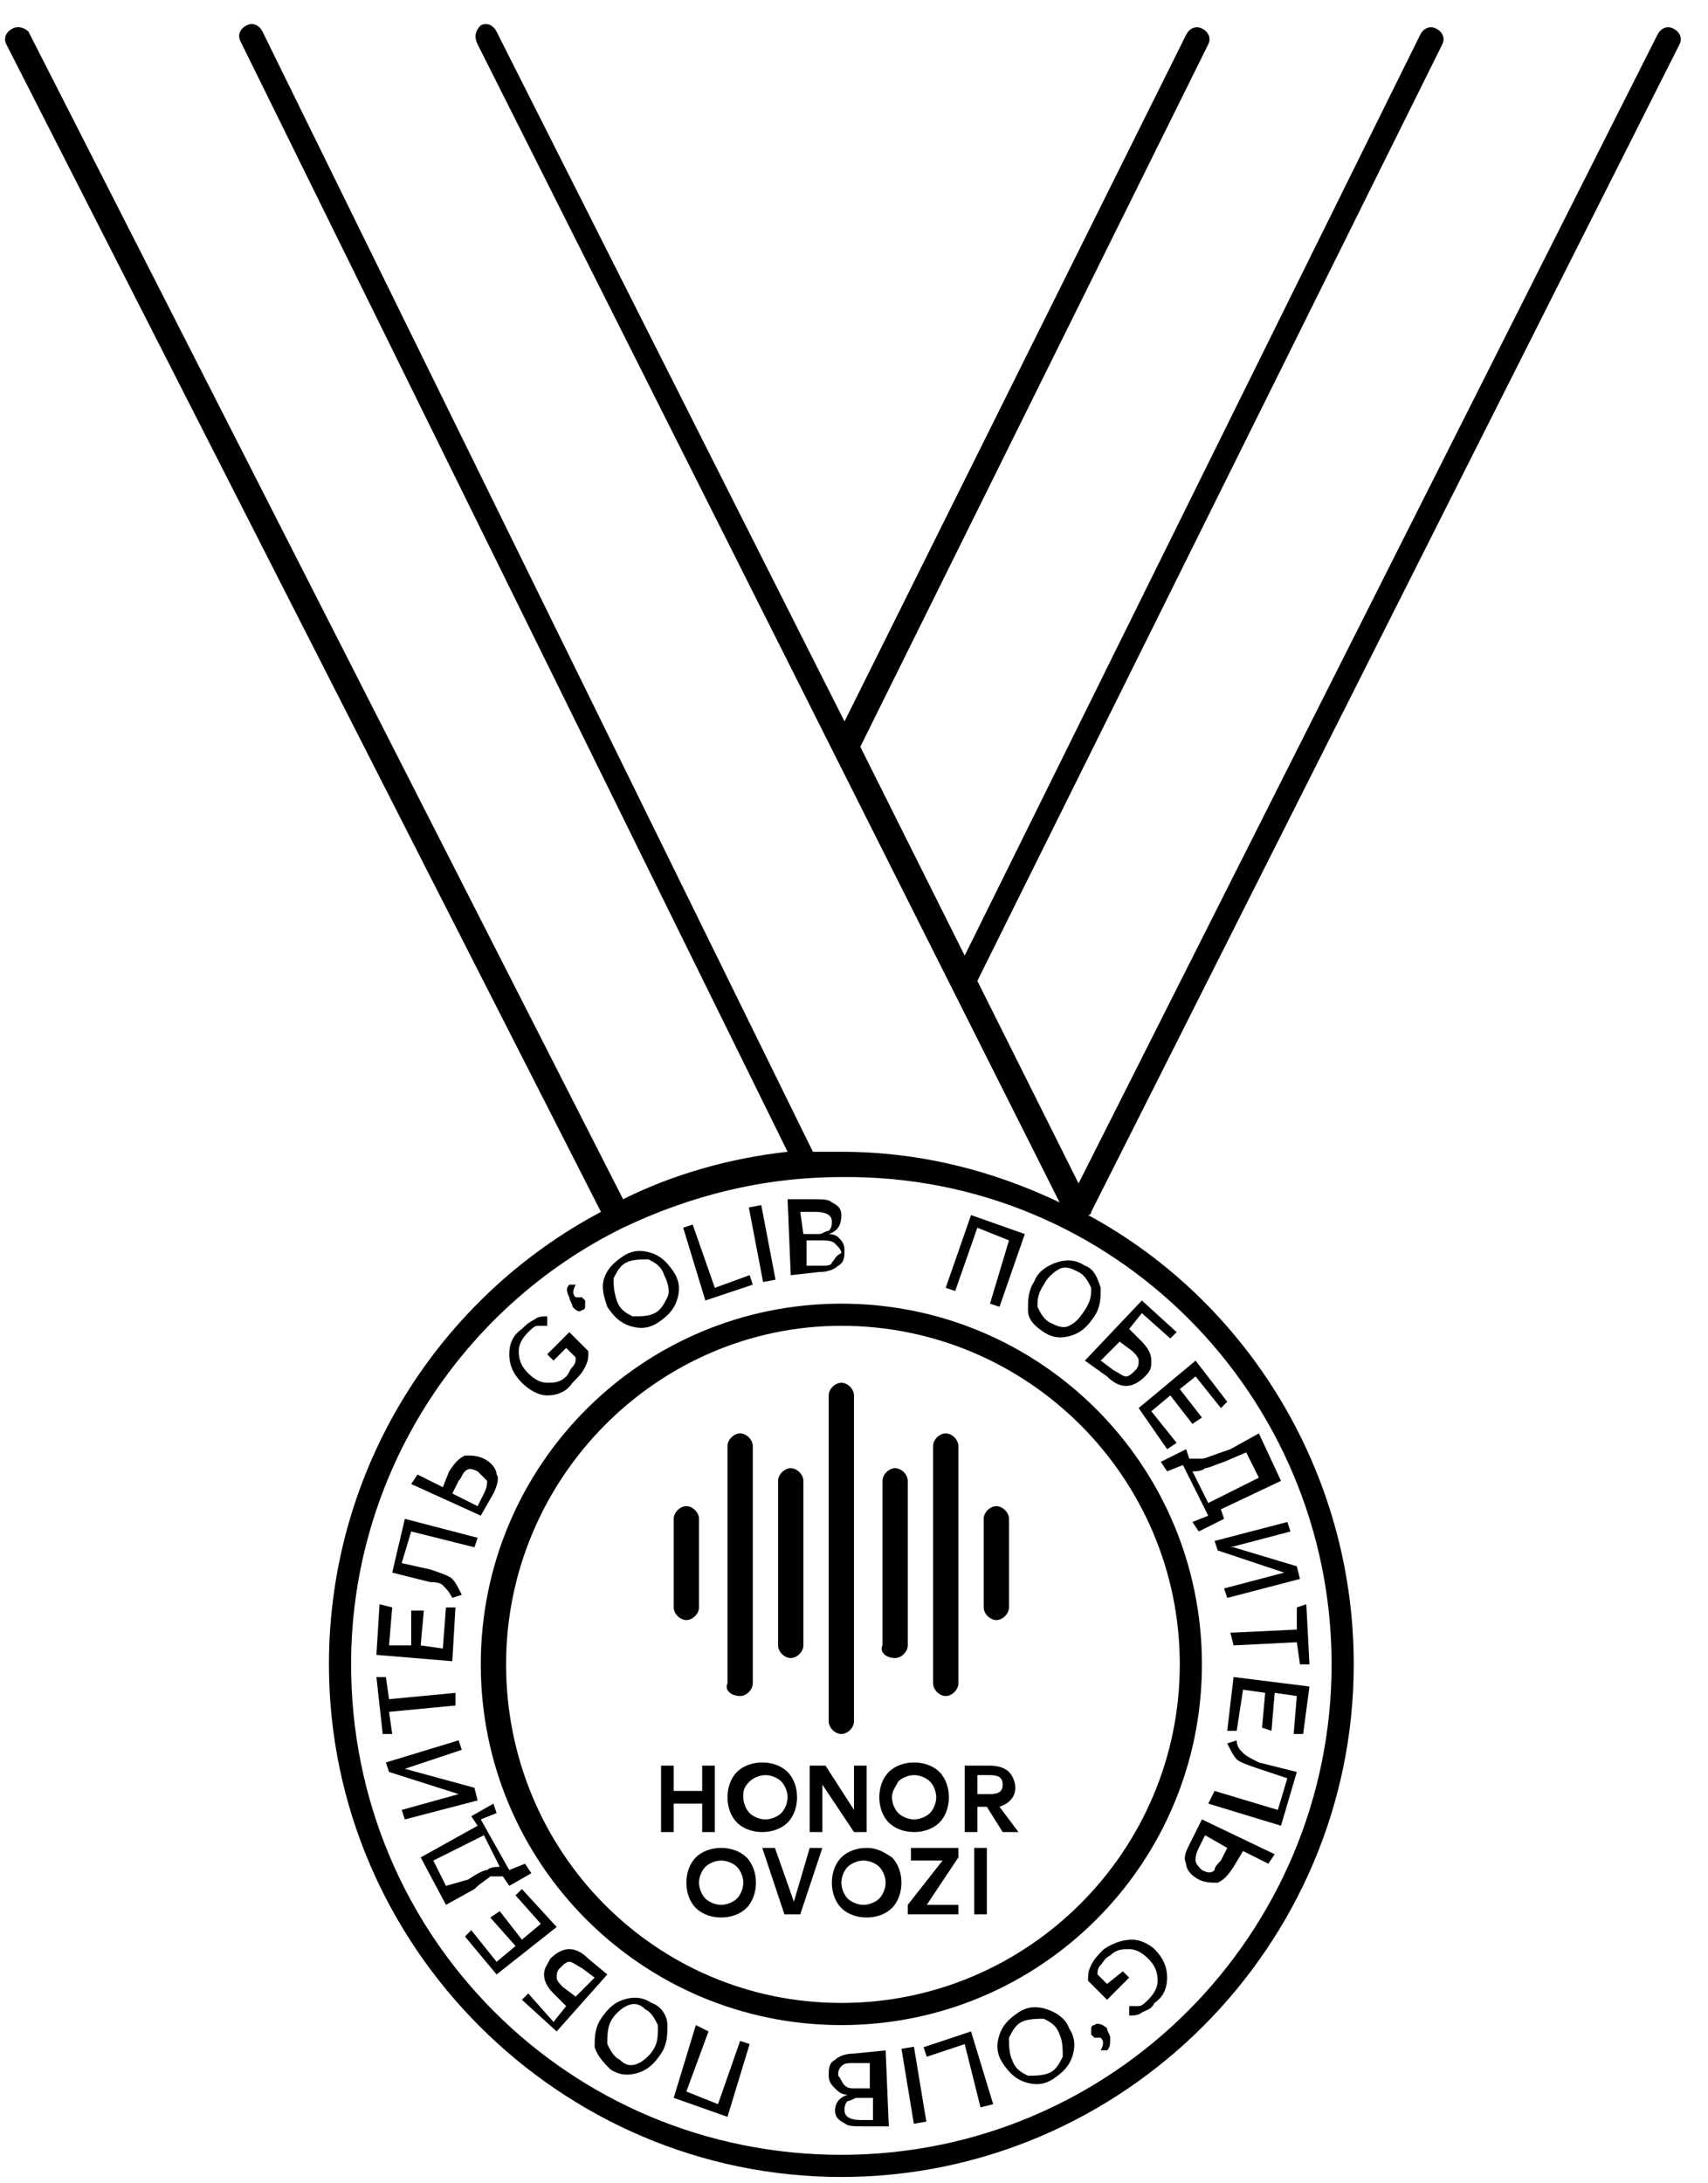 <svg width="54" height="69" viewBox="0 0 54 69" fill="none" xmlns="http://www.w3.org/2000/svg">
<path d="M26.6 64C32.9 64 38 58.9 38 52.6C38 46.3 32.9 41.2 26.6 41.2C20.3 41.2 15.2 46.3 15.2 52.6C15.2 58.9 20.3 64 26.6 64ZM26.6 41.9C32.5 41.9 37.3 46.7 37.3 52.6C37.3 58.5 32.5 63.3 26.6 63.3C20.7 63.3 16 58.5 16 52.6C16 46.7 20.8 41.9 26.6 41.9Z" fill="black"/>
<path d="M30.9 38.8L31.9 39.2L31.3 41.2L31.6 41.3L32.4 39L30.7 38.4L29.9 40.7L30.2 40.8L30.9 38.8Z" fill="black"/>
<path d="M33 42.1C33.3 42.3 33.6 42.3 33.9 42.2C34.2 42.1 34.4 41.9 34.6 41.6C34.8 41.3 34.8 41 34.8 40.7C34.7 40.4 34.6 40.1 34.3 40C34 39.8 33.7 39.8 33.4 39.9C33.1 40 32.8 40.2 32.7 40.5C32.5 40.8 32.5 41.1 32.5 41.4C32.5 41.7 32.7 41.9 33 42.1ZM33 40.6C33.1 40.4 33.3 40.2 33.5 40.1C33.7 40 33.9 40.1 34.1 40.2C34.3 40.3 34.4 40.5 34.5 40.7C34.5 40.9 34.5 41.1 34.3 41.4C34.1 41.7 34 41.8 33.8 41.9C33.6 42 33.4 41.9 33.2 41.8C33 41.7 32.9 41.5 32.8 41.3C32.8 41.1 32.8 40.9 33 40.6Z" fill="black"/>
<path d="M35 43.5C35.2 43.7 35.4 43.8 35.6 43.8C35.8 43.8 36 43.7 36.2 43.5C36.4 43.3 36.4 43.2 36.4 43C36.4 42.8 36.3 42.6 36.1 42.4L35.7 42L36.1 41.5L37 42.3L37.2 42.1L36.1 41.1L34.3 43L35 43.5ZM35.8 42.7C35.9 42.8 36 42.9 36 43C36 43.1 36 43.2 35.9 43.3C35.8 43.4 35.7 43.5 35.6 43.5C35.5 43.5 35.4 43.4 35.2 43.3L34.8 43L35.4 42.4L35.8 42.7Z" fill="black"/>
<path d="M36.9 45.8L37.2 45.6L36.4 44.6L37 44.1L37.7 45L38 44.8L37.3 43.9L37.8 43.5L38.6 44.5L38.8 44.3L37.8 43L36 44.5L36.9 45.8Z" fill="black"/>
<path d="M38 46.1C37.9 46.1 37.7 46.1 37.6 46.1L37.5 45.8L36.7 46.2L36.9 46.5L37.4 46.3L38.2 47.9L37.7 48.1L37.9 48.4L38.7 48L38.6 47.7L40.5 46.8L39.8 45.3L38.9 45.8C38.3 46 38.1 46.1 38 46.1ZM39.4 45.9L39.8 46.7L38.2 47.5L37.7 46.5C37.8 46.5 38 46.5 38.1 46.4C38.2 46.4 38.4 46.3 38.7 46.2L39.4 45.9Z" fill="black"/>
<path d="M38.5 49L40.6 49.7L38.7 50.2L38.8 50.5L41.1 49.9L41 49.5L39 48.9H38.9L40.8 48.4L40.7 48.1L38.4 48.7L38.5 49Z" fill="black"/>
<path d="M41 51.5L38.9 51.6L39 52L41 51.9L41.1 52.6H41.4L41.3 50.7L41 50.8V51.5Z" fill="black"/>
<path d="M38.8 54.7H39.1L39.3 53.4L40 53.5L39.9 54.6L40.2 54.7L40.3 53.5L41 53.6L40.9 54.8H41.2L41.4 53.3L39 53L38.8 54.7Z" fill="black"/>
<path d="M39.3 55.4C39.2 55.3 39.1 55.2 39.1 55L38.8 55.1C38.9 55.3 39 55.5 39.1 55.6C39.2 55.7 39.5 55.8 39.8 55.9L40.7 56.2L40.4 57.2L38.4 56.6L38.2 57L40.5 57.7L41 56L39.8 55.7C39.6 55.6 39.4 55.5 39.3 55.4Z" fill="black"/>
<path d="M37.6 58.3C37.5 58.5 37.4 58.7 37.5 58.9C37.5 59.1 37.7 59.3 37.9 59.4C38.1 59.5 38.3 59.5 38.5 59.5C38.7 59.4 38.8 59.3 39 59L39.3 58.5L40.1 58.9L40.3 58.6L38 57.5L37.6 58.3ZM38.8 58.4L38.6 58.8C38.5 58.9 38.4 59 38.4 59.1C38.3 59.2 38.2 59.2 38 59.1C37.9 59 37.8 58.9 37.8 58.8C37.8 58.7 37.8 58.6 37.9 58.4L38.1 58L38.8 58.4Z" fill="black"/>
<path d="M35.8 61.3C35.5 61.3 35.2 61.4 34.9 61.6C34.7 61.8 34.6 61.9 34.5 62.1C34.4 62.3 34.4 62.4 34.4 62.6L35 63.2L35.7 62.5L35.5 62.3L35 62.7L34.7 62.4C34.7 62.3 34.7 62.2 34.8 62.1C34.9 62 34.9 61.9 35.1 61.8C35.3 61.6 35.5 61.6 35.7 61.6C35.9 61.6 36.1 61.7 36.3 61.9C36.5 62.1 36.6 62.3 36.6 62.6C36.6 62.8 36.5 63 36.3 63.2C36.2 63.3 36.1 63.4 36 63.4C35.9 63.4 35.8 63.4 35.7 63.4V63.7C35.8 63.7 36 63.7 36.1 63.6C36.3 63.5 36.4 63.5 36.5 63.3C36.8 63.1 36.9 62.8 36.9 62.5C36.9 62.2 36.8 61.9 36.5 61.6C36.4 61.5 36.1 61.3 35.8 61.3Z" fill="black"/>
<path d="M34.6 64C34.5 64 34.5 64.1 34.5 64.1C34.5 64.2 34.5 64.2 34.5 64.3L34.6 64.4C34.6 64.4 34.7 64.4 34.8 64.4C34.9 64.5 34.9 64.6 34.8 64.8H35C35.1 64.7 35.1 64.6 35.1 64.4C35.1 64.3 35 64.2 35 64.1C34.9 64 34.7 63.9 34.6 64Z" fill="black"/>
<path d="M33.1 63.5C32.8 63.4 32.5 63.4 32.2 63.6C31.9 63.8 31.7 64 31.6 64.3C31.5 64.6 31.5 64.9 31.7 65.2C31.9 65.5 32.1 65.7 32.4 65.8C32.7 65.9 33 65.9 33.3 65.7C33.6 65.5 33.8 65.3 33.9 65C34 64.7 34 64.4 33.8 64.1C33.7 63.8 33.4 63.6 33.1 63.5ZM33.6 65C33.5 65.2 33.4 65.4 33.2 65.5C33 65.6 32.7 65.6 32.5 65.6C32.3 65.5 32.1 65.4 32 65.1C31.9 64.9 31.9 64.6 31.9 64.4C32 64.2 32.1 64 32.3 63.9C32.5 63.8 32.8 63.8 33 63.8C33.2 63.9 33.4 64 33.5 64.3C33.6 64.5 33.6 64.8 33.6 65Z" fill="black"/>
<path d="M29.2 64.7L29.3 65L30.5 64.6L31 66.6L31.4 66.5L30.7 64.2L29.2 64.7Z" fill="black"/>
<path d="M28.895 64.684L28.501 64.749L28.892 67.117L29.287 67.051L28.895 64.684Z" fill="black"/>
<path d="M27 64.9C26.7 64.9 26.5 65 26.4 65.1C26.2 65.2 26.2 65.4 26.2 65.6C26.2 65.8 26.3 65.9 26.4 66C26.5 66.1 26.6 66.2 26.8 66.2C26.5 66.3 26.4 66.5 26.4 66.7C26.4 66.9 26.5 67 26.7 67.1C26.8 67.2 27 67.2 27.3 67.2H28.1L28 64.8L27 64.9ZM26.7 65.9C26.6 65.8 26.6 65.7 26.5 65.6C26.5 65.5 26.5 65.4 26.6 65.3C26.7 65.2 26.8 65.2 27 65.2H27.5V66H27C26.9 66 26.8 66 26.7 65.9ZM27.2 67C26.9 67 26.7 66.9 26.7 66.7C26.7 66.6 26.7 66.5 26.8 66.4C26.9 66.4 27 66.3 27.1 66.3H27.6V67H27.2Z" fill="black"/>
<path d="M22.7 66.5L21.7 66.1L22.4 64.2L22 64L21.3 66.3L23 66.9L23.7 64.6L23.4 64.5L22.7 66.5Z" fill="black"/>
<path d="M20.6 63.3C20.3 63.1 20 63.1 19.7 63.2C19.4 63.3 19.2 63.5 19 63.8C18.8 64.1 18.8 64.4 18.8 64.7C18.9 65 19.1 65.2 19.3 65.4C19.6 65.6 19.9 65.6 20.2 65.5C20.5 65.4 20.7 65.2 20.9 64.9C21.1 64.6 21.1 64.3 21.1 64C21.1 63.7 20.9 63.4 20.6 63.3ZM20.7 64.7C20.6 64.9 20.4 65.1 20.2 65.2C20 65.3 19.8 65.3 19.6 65.1C19.4 65 19.3 64.8 19.2 64.6C19.2 64.4 19.2 64.1 19.3 63.9C19.4 63.7 19.6 63.5 19.8 63.4C20 63.3 20.2 63.3 20.4 63.5C20.6 63.6 20.7 63.8 20.8 64C20.8 64.3 20.8 64.5 20.7 64.7Z" fill="black"/>
<path d="M18.6 61.9C18.4 61.7 18.2 61.6 18 61.6C17.8 61.6 17.6 61.7 17.4 61.9C17.3 62.1 17.2 62.2 17.2 62.4C17.2 62.6 17.3 62.8 17.5 63L17.9 63.4L17.5 63.9L16.7 63L16.5 63.2L17.6 64.2L19.2 62.4L18.6 61.9ZM17.8 62.8C17.7 62.7 17.6 62.6 17.6 62.5C17.6 62.4 17.6 62.3 17.7 62.2C17.8 62.1 17.9 62 18 62C18.1 62 18.2 62.1 18.4 62.2L18.8 62.5L18.2 63.1L17.8 62.8Z" fill="black"/>
<path d="M16.5 59.7L16.3 59.9L17.1 60.8L16.5 61.3L15.8 60.4L15.5 60.6L16.3 61.5L15.7 62L14.9 61L14.7 61.2L15.7 62.4L17.6 60.9L16.5 59.7Z" fill="black"/>
<path d="M15.5 59.3C15.6 59.3 15.8 59.3 15.9 59.3L16.1 59.6L16.8 59.2L16.6 58.9L16.1 59.1L15.2 57.5L15.7 57.3L15.6 57L14.9 57.4L15.1 57.7L13.3 58.7L14.1 60.2L15 59.7C15.2 59.5 15.4 59.4 15.5 59.3ZM14.1 59.6L13.7 58.8L15.3 58L15.8 59C15.7 59 15.5 59 15.4 59.1C15.3 59.1 15.1 59.2 14.8 59.4L14.1 59.6Z" fill="black"/>
<path d="M15 56.5L12.8 55.9L14.6 55.3L14.5 55L12.2 55.7L12.3 56L14.5 56.7L12.7 57.2L12.8 57.5L15.1 56.9L15 56.5Z" fill="black"/>
<path d="M12.3 54.1L14.4 53.9V53.5L12.3 53.7L12.2 53H11.9L12.1 54.8H12.4L12.3 54.1Z" fill="black"/>
<path d="M14.4 50.8H14.1L14 52.1L13.3 52L13.4 50.9H13V52H12.3L12.4 50.8L12 50.7L11.9 52.3L14.3 52.5L14.4 50.8Z" fill="black"/>
<path d="M14 50.1C14.1 50.2 14.2 50.3 14.3 50.5L14.6 50.4C14.5 50.2 14.4 50 14.3 49.9C14.2 49.8 13.9 49.7 13.6 49.6L12.7 49.4L13 48.4L15 48.9L15.1 48.6L12.8 48L12.4 49.7L13.6 50C13.7 50 13.9 50 14 50.1Z" fill="black"/>
<path d="M15.6 47.2C15.7 47 15.8 46.7 15.7 46.6C15.7 46.4 15.5 46.2 15.3 46.1C15.1 46 14.9 46 14.7 46C14.5 46.1 14.4 46.2 14.2 46.5L14 47L13.2 46.6L13 46.9L15.2 47.9L15.6 47.2ZM14.3 47.2L14.5 46.8C14.6 46.7 14.6 46.6 14.7 46.5C14.8 46.4 14.9 46.4 15.1 46.5C15.2 46.6 15.3 46.7 15.4 46.8C15.4 46.9 15.4 47 15.3 47.2L15.1 47.6L14.3 47.2Z" fill="black"/>
<path d="M17.3 44.1C17.6 44.1 17.9 44 18.1 43.7C18.3 43.5 18.4 43.4 18.5 43.2C18.6 43 18.6 42.9 18.6 42.7L18 42.1L17.3 42.8L17.5 43L17.9 42.6L18.2 42.9C18.2 43 18.2 43.1 18.1 43.2C18 43.3 18 43.4 17.9 43.5C17.7 43.7 17.5 43.7 17.3 43.7C17.1 43.7 16.9 43.6 16.7 43.4C16.5 43.2 16.4 43 16.4 42.7C16.4 42.5 16.5 42.3 16.7 42.1C16.8 42 16.9 41.9 17 41.9C17.1 41.9 17.2 41.9 17.3 41.9V41.6C17.2 41.6 17 41.6 16.9 41.7C16.7 41.8 16.6 41.9 16.5 42C16.2 42.2 16.1 42.5 16.1 42.8C16.1 43.1 16.2 43.4 16.5 43.7C16.7 43.9 17 44.1 17.3 44.1Z" fill="black"/>
<path d="M18.4 41.4C18.5 41.4 18.5 41.3 18.5 41.3C18.5 41.2 18.5 41.2 18.5 41.1L18.4 41C18.4 41 18.3 41 18.2 41C18.1 40.9 18.1 40.8 18.2 40.6H18C17.9 40.7 17.9 40.8 18 41C18 41.1 18.1 41.2 18.1 41.3C18.2 41.4 18.3 41.5 18.4 41.4Z" fill="black"/>
<path d="M19.9 41.9C20.2 42 20.5 42 20.8 41.8C21.1 41.6 21.3 41.4 21.4 41.1C21.5 40.8 21.5 40.5 21.3 40.2C21.1 39.9 20.9 39.7 20.6 39.6C20.3 39.5 20 39.5 19.7 39.7C19.4 39.9 19.2 40.1 19.1 40.4C19 40.7 19.1 41 19.2 41.3C19.4 41.6 19.6 41.8 19.9 41.9ZM19.4 40.4C19.5 40.2 19.6 40 19.8 39.9C20 39.8 20.3 39.8 20.5 39.8C20.7 39.9 20.9 40 21 40.3C21.1 40.5 21.2 40.8 21.1 41C21 41.2 20.9 41.4 20.7 41.5C20.5 41.6 20.3 41.6 20 41.6C19.8 41.5 19.6 41.4 19.5 41.1C19.4 40.8 19.4 40.6 19.4 40.4Z" fill="black"/>
<path d="M23.8 40.6L23.7 40.3L22.6 40.7L21.9 38.7L21.6 38.8L22.3 41.1L23.8 40.6Z" fill="black"/>
<path d="M24.068 38.084L23.675 38.16L24.126 40.517L24.519 40.442L24.068 38.084Z" fill="black"/>
<path d="M26.2 39C26.5 38.9 26.6 38.7 26.6 38.4C26.6 38.2 26.5 38.1 26.3 38C26.2 37.9 26 37.9 25.7 37.9H24.9L25 40.3L25.9 40.2C26.2 40.2 26.4 40.1 26.5 40C26.7 39.9 26.7 39.7 26.7 39.5C26.7 39.3 26.6 39.2 26.5 39.1C26.5 39.1 26.4 39 26.2 39ZM25.3 38.3H25.8C26.1 38.3 26.3 38.4 26.3 38.6C26.3 38.7 26.3 38.8 26.2 38.9C26.1 38.9 26 39 25.9 39H25.4L25.3 38.3ZM26.3 39.9C26.3 40 26.1 40 26 40H25.5V39.2H26C26.1 39.2 26.3 39.2 26.4 39.3C26.5 39.4 26.6 39.5 26.6 39.6C26.4 39.7 26.4 39.8 26.3 39.9Z" fill="black"/>
<path d="M53.1 1.4C53.2 1.2 53.1 1 52.9 0.9C52.7 0.8 52.5 0.9 52.4 1.1L34.1 37.4L30.9 31L45.6 1.4C45.7 1.2 45.6 1 45.4 0.9C45.2 0.8 45 0.9 44.9 1.1L30.5 30.2L27.2 23.6L38.2 1.4C38.3 1.2 38.2 1 38 0.9C37.8 0.8 37.6 0.9 37.5 1.1L26.7 22.8L15.7 1C15.6 0.8 15.4 0.7 15.2 0.8C15 1 15 1.2 15.1 1.4L33.5 38C31.4 37 29.1 36.4 26.6 36.4C26.3 36.4 26 36.4 25.7 36.4L8.3 1C8.2 0.8 8 0.7 7.8 0.8C7.6 0.9 7.5 1.1 7.6 1.3L24.9 36.4C23.1 36.6 21.3 37.1 19.7 37.9L0.9 1C0.8 0.9 0.6 0.8 0.4 0.9C0.2 1 0.1 1.2 0.2 1.4L19 38.3C13.9 41 10.4 46.4 10.4 52.6C10.4 61.5 17.7 68.8 26.6 68.8C35.5 68.8 42.8 61.5 42.8 52.6C42.8 46.5 39.4 41.1 34.4 38.4C34.4 38.4 34.5 38.4 34.5 38.3L53.1 1.4ZM42.1 52.6C42.1 61.1 35.2 68.1 26.6 68.1C18 68.1 11.1 61.2 11.1 52.6C11.1 46.6 14.6 41.3 19.7 38.8C21.8 37.8 24.1 37.2 26.6 37.2C35.2 37.1 42.1 44.1 42.1 52.6Z" fill="black"/>
<path d="M21.3 57H22.2V57.9H22.6V55.8H22.2V56.6H21.3V55.8H20.9V57.9H21.3V57Z" fill="black"/>
<path d="M23 56.8C23 57.1 23.1 57.4 23.3 57.6C23.5 57.8 23.8 57.9 24.1 57.9C24.4 57.9 24.7 57.8 24.9 57.6C25.1 57.4 25.2 57.1 25.2 56.8C25.2 56.5 25.1 56.2 24.9 56C24.7 55.8 24.4 55.7 24.1 55.7C23.8 55.7 23.5 55.8 23.3 56C23.1 56.2 23 56.5 23 56.8ZM23.7 56.3C23.8 56.2 24 56.1 24.2 56.1C24.4 56.1 24.6 56.2 24.7 56.3C24.8 56.4 24.9 56.6 24.9 56.8C24.9 57 24.8 57.2 24.7 57.3C24.6 57.4 24.4 57.5 24.2 57.5C24 57.5 23.8 57.4 23.7 57.3C23.6 57.2 23.5 57 23.5 56.8C23.5 56.6 23.5 56.5 23.7 56.3Z" fill="black"/>
<path d="M26 56.4L27 57.9H27.4V55.8H27V57.2L26.1 55.8H25.6V57.9H26V56.4Z" fill="black"/>
<path d="M28.9 57.9C29.2 57.9 29.5 57.8 29.7 57.6C29.9 57.4 30 57.1 30 56.8C30 56.5 29.9 56.2 29.7 56C29.5 55.8 29.2 55.7 28.9 55.7C28.6 55.7 28.3 55.8 28.1 56C27.9 56.2 27.8 56.5 27.8 56.8C27.8 57.1 27.9 57.4 28.1 57.6C28.3 57.8 28.6 57.9 28.9 57.9ZM28.4 56.3C28.5 56.2 28.7 56.1 28.9 56.1C29.1 56.1 29.3 56.2 29.4 56.3C29.5 56.4 29.6 56.6 29.6 56.8C29.6 57 29.5 57.2 29.4 57.3C29.3 57.4 29.1 57.5 28.9 57.5C28.7 57.5 28.5 57.4 28.4 57.3C28.3 57.2 28.2 57 28.2 56.8C28.2 56.6 28.3 56.5 28.4 56.3Z" fill="black"/>
<path d="M30.9 57.1H31.2L31.7 57.9H32.2L31.6 57.1C31.9 57 32.1 56.8 32.1 56.5C32.1 56.3 32 56.1 31.9 56C31.8 55.9 31.6 55.8 31.3 55.8H30.5V57.9H30.9V57.1ZM30.9 56.1H31.3C31.6 56.1 31.7 56.2 31.7 56.4C31.7 56.6 31.6 56.7 31.3 56.7H30.9V56.1Z" fill="black"/>
<path d="M21.7 59.5C21.7 59.8 21.8 60.1 22 60.3C22.2 60.5 22.5 60.6 22.8 60.6C23.1 60.6 23.4 60.5 23.6 60.3C23.8 60.1 23.9 59.8 23.9 59.5C23.9 59.2 23.8 58.9 23.6 58.7C23.4 58.5 23.1 58.4 22.8 58.4C22.5 58.4 22.2 58.5 22 58.7C21.8 58.9 21.7 59.2 21.7 59.5ZM22.3 59C22.4 58.9 22.6 58.8 22.8 58.8C23 58.8 23.2 58.9 23.3 59C23.4 59.1 23.5 59.3 23.5 59.5C23.5 59.7 23.4 59.9 23.3 60C23.2 60.1 23 60.2 22.8 60.2C22.6 60.2 22.4 60.1 22.3 60C22.2 59.9 22.1 59.7 22.1 59.5C22.1 59.3 22.2 59.1 22.3 59Z" fill="black"/>
<path d="M25.1 60.1L24.5 58.4H24.1L24.8 60.5H25.3L26 58.4H25.6L25.1 60.1Z" fill="black"/>
<path d="M27.4 58.4C27.1 58.4 26.8 58.5 26.6 58.7C26.4 58.9 26.3 59.2 26.3 59.5C26.3 59.8 26.4 60.1 26.6 60.3C26.8 60.5 27.1 60.6 27.4 60.6C27.7 60.6 28 60.5 28.2 60.3C28.4 60.1 28.5 59.8 28.5 59.5C28.5 59.2 28.4 58.9 28.2 58.7C27.9 58.5 27.7 58.4 27.4 58.4ZM27.8 60C27.7 60.1 27.5 60.2 27.3 60.2C27.1 60.2 26.9 60.1 26.8 60C26.7 59.9 26.6 59.7 26.6 59.5C26.6 59.3 26.7 59.1 26.8 59C26.9 58.9 27.1 58.8 27.3 58.8C27.5 58.8 27.7 58.9 27.8 59C27.9 59.1 28 59.3 28 59.5C28 59.7 27.9 59.9 27.8 60Z" fill="black"/>
<path d="M30.3 58.7V58.4H28.8V58.8H29.8L28.7 60.2V60.5H30.3V60.2H29.3L30.3 58.7Z" fill="black"/>
<path d="M31.2 58.4H30.8V60.5H31.2V58.4Z" fill="black"/>
<path d="M21.7 51.2C21.9 51.2 22.1 51 22.1 50.8V48C22.1 47.8 21.9 47.6 21.7 47.6C21.5 47.6 21.3 47.8 21.3 48V50.8C21.3 51 21.5 51.2 21.7 51.2Z" fill="black"/>
<path d="M31.5 51.2C31.7 51.2 31.9 51 31.9 50.8V48C31.9 47.8 31.7 47.6 31.5 47.6C31.3 47.6 31.1 47.8 31.1 48V50.8C31.1 51 31.3 51.2 31.5 51.2Z" fill="black"/>
<path d="M23.4 53.6C23.6 53.6 23.8 53.4 23.8 53.2V45.7C23.8 45.5 23.6 45.3 23.4 45.3C23.2 45.3 23 45.5 23 45.7V53.2C22.9 53.4 23.1 53.6 23.4 53.6Z" fill="black"/>
<path d="M26.6 54.8C26.8 54.8 27 54.6 27 54.4V44.1C27 43.9 26.8 43.7 26.6 43.7C26.4 43.7 26.2 43.9 26.2 44.1V54.4C26.2 54.6 26.4 54.8 26.6 54.8Z" fill="black"/>
<path d="M29.9 53.6C30.1 53.6 30.3 53.4 30.3 53.2V45.7C30.3 45.5 30.1 45.3 29.9 45.3C29.7 45.3 29.5 45.5 29.5 45.7V53.2C29.5 53.4 29.7 53.6 29.9 53.6Z" fill="black"/>
<path d="M25 52.4C25.2 52.4 25.4 52.2 25.4 52V46.8C25.4 46.6 25.2 46.4 25 46.4C24.8 46.4 24.6 46.6 24.6 46.8V52C24.6 52.2 24.8 52.4 25 52.4Z" fill="black"/>
<path d="M28.3 52.4C28.5 52.4 28.7 52.2 28.7 52V46.8C28.7 46.6 28.5 46.4 28.3 46.4C28.1 46.4 27.9 46.6 27.9 46.8V52C27.8 52.2 28 52.4 28.3 52.4Z" fill="black"/>
</svg>
